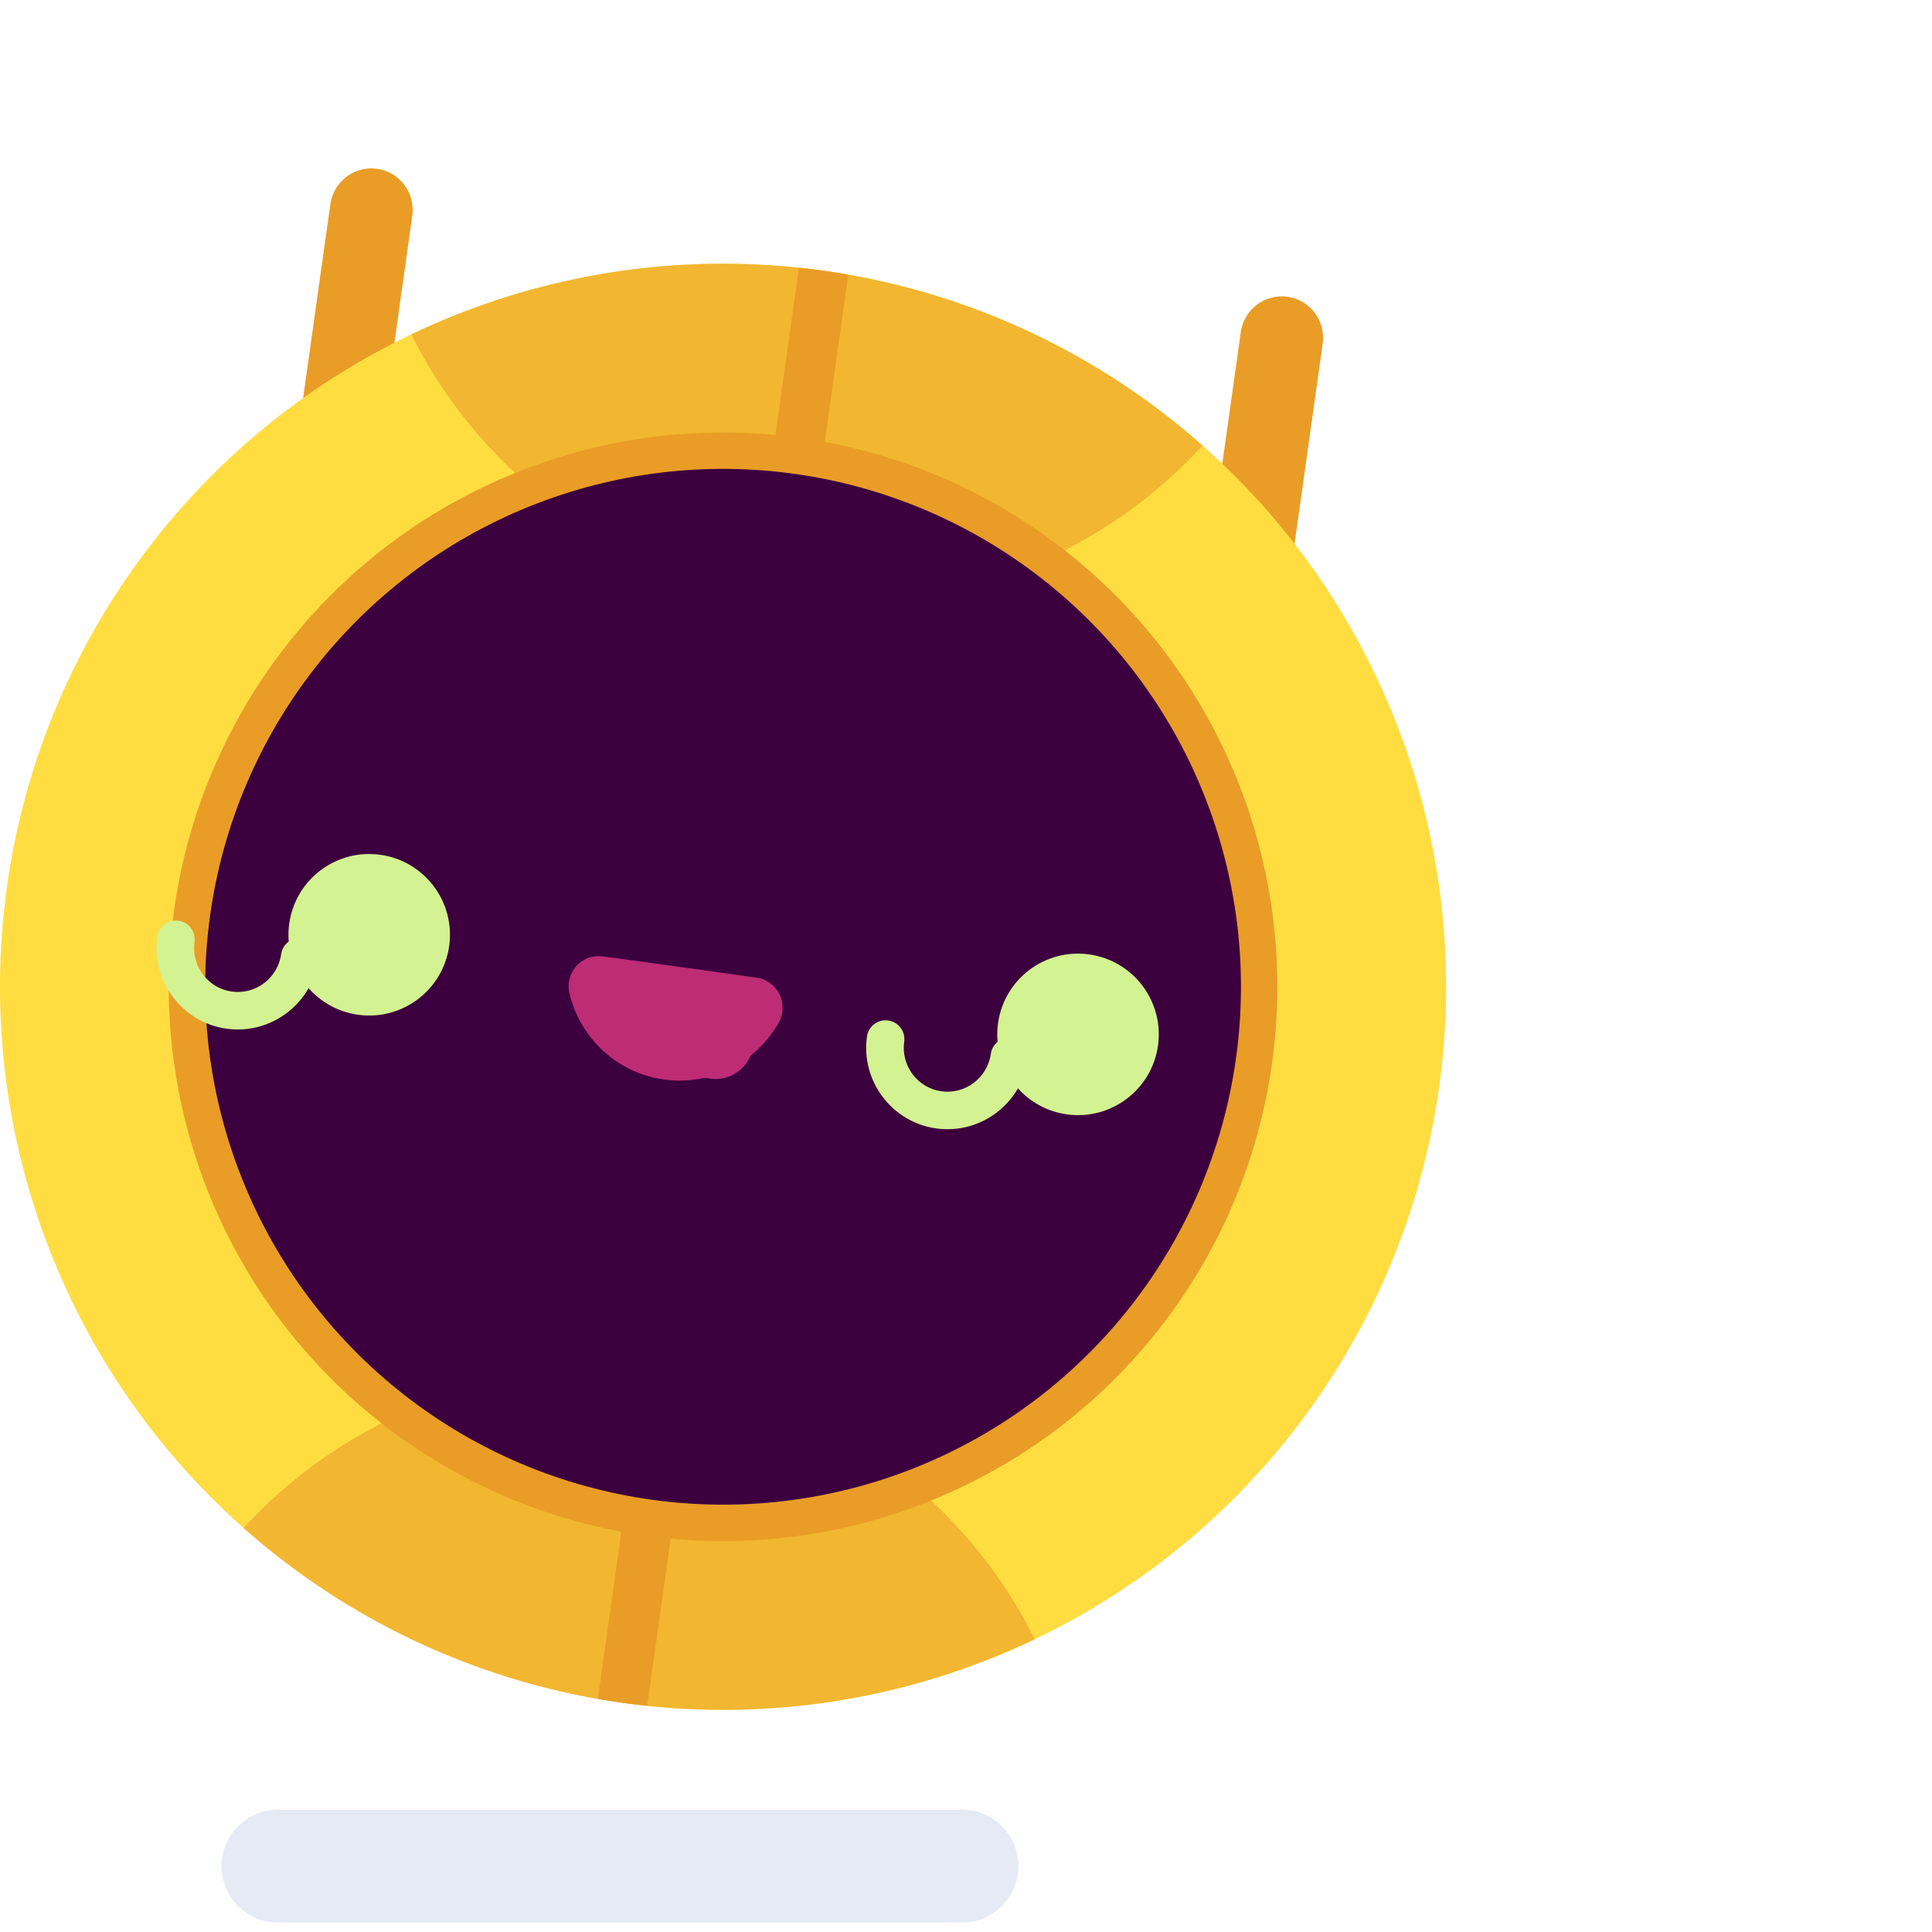 <svg id="ubot_loading" xmlns="http://www.w3.org/2000/svg" xmlns:xlink="http://www.w3.org/1999/xlink" viewBox="0 0 200 200" shape-rendering="geometricPrecision" text-rendering="geometricPrecision">
<style><![CDATA[
#ubot_loading-s-g1_to {animation: ubot_loading-s-g1_to__to 8000ms linear infinite normal forwards}@keyframes ubot_loading-s-g1_to__to { 0% {transform: translate(74.852px,102.153px);animation-timing-function: cubic-bezier(0.5,0.005,0.505,0.995)} 5% {transform: translate(125.148px,102.153px);animation-timing-function: cubic-bezier(0.5,0.005,0.505,0.995)} 10% {transform: translate(74.852px,102.153px);animation-timing-function: cubic-bezier(0.5,0.005,0.505,0.995)} 15% {transform: translate(100px,102.153px);animation-timing-function: cubic-bezier(0.5,0.005,0.505,0.995)} 17.5% {transform: translate(100px,95.678px);animation-timing-function: cubic-bezier(0.5,0.005,0.505,0.995)} 25% {transform: translate(100px,109.282px)} 37.5% {transform: translate(100px,95.678px);animation-timing-function: cubic-bezier(0.5,0.005,0.505,0.995)} 50% {transform: translate(100px,109.282px)} 62.5% {transform: translate(100px,95.678px);animation-timing-function: cubic-bezier(0.5,0.005,0.505,0.995)} 75% {transform: translate(100px,109.282px)} 87.5% {transform: translate(100px,95.678px);animation-timing-function: cubic-bezier(0.5,0.005,0.505,0.995)} 100% {transform: translate(74.852px,102.153px)}} #ubot_loading-s-g1_tr {animation: ubot_loading-s-g1_tr__tr 8000ms linear infinite normal forwards}@keyframes ubot_loading-s-g1_tr__tr { 0% {transform: rotate(8deg);animation-timing-function: cubic-bezier(0.5,0.005,0.505,0.995)} 5% {transform: rotate(-8deg);animation-timing-function: cubic-bezier(0.5,0.005,0.505,0.995)} 10% {transform: rotate(8deg);animation-timing-function: cubic-bezier(0.5,0.005,0.505,0.995)} 15% {transform: rotate(0deg)} 37.5% {transform: rotate(-8deg);animation-timing-function: cubic-bezier(0.5,0.005,0.505,0.995)} 50% {transform: rotate(8deg);animation-timing-function: cubic-bezier(0.5,0.005,0.505,0.995)} 62.5% {transform: rotate(-8deg);animation-timing-function: cubic-bezier(0.5,0.005,0.505,0.995)} 75% {transform: rotate(8deg);animation-timing-function: cubic-bezier(0.5,0.005,0.505,0.995)} 87.5% {transform: rotate(-8deg);animation-timing-function: cubic-bezier(0.5,0.005,0.505,0.995)} 100% {transform: rotate(8deg)}} #ubot_loading-u-viso_1 {animation: ubot_loading-u-viso_1_c_o 8000ms linear infinite normal forwards}@keyframes ubot_loading-u-viso_1_c_o { 0% {opacity: 1} 5% {opacity: 1} 5.125% {opacity: 0} 12.5% {opacity: 0} 12.625% {opacity: 1} 37.375% {opacity: 1} 37.5% {opacity: 0} 74.875% {opacity: 0} 75% {opacity: 1} 100% {opacity: 1}} #ubot_loading-u-viso_2 {animation: ubot_loading-u-viso_2_c_o 8000ms linear infinite normal forwards}@keyframes ubot_loading-u-viso_2_c_o { 0% {opacity: 1} 37.375% {opacity: 1} 37.5% {opacity: 0} 100% {opacity: 0}} #ubot_loading-u-cuore {animation: ubot_loading-u-cuore_c_o 8000ms linear infinite normal forwards}@keyframes ubot_loading-u-cuore_c_o { 0% {opacity: 0} 37.375% {opacity: 0} 37.5% {opacity: 1} 74.875% {opacity: 1} 75% {opacity: 0} 100% {opacity: 0}} #ubot_loading-u-ombra_to {animation: ubot_loading-u-ombra_to__to 8000ms linear infinite normal forwards}@keyframes ubot_loading-u-ombra_to__to { 0% {transform: translate(64.18px,193.177px);animation-timing-function: cubic-bezier(0.42,0,0.58,1)} 5% {transform: translate(135.358px,193.177px);animation-timing-function: cubic-bezier(0.42,0,0.58,1)} 10% {transform: translate(76.713px,193.177px);animation-timing-function: cubic-bezier(0.42,0,0.58,1)} 17.5% {transform: translate(101.542px,193.177px);animation-timing-function: cubic-bezier(0.42,0,0.58,1)} 87.5% {transform: translate(101.542px,193.177px);animation-timing-function: cubic-bezier(0.42,0,0.58,1)} 100% {transform: translate(64.18px,193.177px)}} #ubot_loading-u-ombra_ts {animation: ubot_loading-u-ombra_ts__ts 8000ms linear infinite normal forwards}@keyframes ubot_loading-u-ombra_ts__ts { 0% {transform: scale(0.848,0.848)} 12.5% {transform: scale(0.848,0.848);animation-timing-function: cubic-bezier(0.42,0,0.58,1)} 17.5% {transform: scale(0.73,0.73);animation-timing-function: cubic-bezier(0.42,0,0.58,1)} 25% {transform: scale(0.848,0.848);animation-timing-function: cubic-bezier(0.42,0,0.58,1)} 37.5% {transform: scale(0.73,0.73);animation-timing-function: cubic-bezier(0.42,0,0.58,1)} 50% {transform: scale(0.848,0.848);animation-timing-function: cubic-bezier(0.42,0,0.58,1)} 62.5% {transform: scale(0.73,0.73);animation-timing-function: cubic-bezier(0.42,0,0.58,1)} 75% {transform: scale(0.848,0.848);animation-timing-function: cubic-bezier(0.42,0,0.58,1)} 87.5% {transform: scale(0.73,0.73)} 100% {transform: scale(0.848,0.848)}}
]]></style>
<defs><circle id="ubot_loading-u-svgid_1_" r="74.852"/></defs><g id="ubot_loading-s-g1_to" transform="translate(74.852,102.153)"><g id="ubot_loading-s-g1_tr" transform="rotate(8)"><g id="ubot_loading-s-g1" transform="translate(-100,-102.153)"><g id="ubot_loading-u-head"><g id="ubot_loading-s-g2" transform="matrix(.636 0 0 1.139 11438.1 1742.79)"><g id="ubot_loading-s-g3" transform="matrix(1.1 0 0 0.641-4164.22-317.964)"><g id="ubot_loading-s-g4"><path id="ubot_loading-s-path1" d="M-12488.432,-1768.708c-3.38,0-6.12-2.636-6.12-5.888v-78.641c0-3.252,2.74-5.888,6.12-5.888s6.12,2.636,6.12,5.888v78.641c0,3.252-2.74,5.888-6.12,5.888Z" fill="#e99d26"/></g></g><g id="ubot_loading-s-g5" transform="matrix(1.1 0 0 0.641-3940.88-317.964)"><g id="ubot_loading-s-g6"><path id="ubot_loading-s-path2" d="M-12555.43,-1768.708c-3.38,0-6.119-2.636-6.119-5.888v-78.641c0-3.252,2.739-5.888,6.119-5.888s6.12,2.636,6.12,5.888v78.641c0,3.252-2.74,5.888-6.12,5.888Z" fill="#e99d26"/></g></g></g><g id="ubot_loading-s-g7"><g id="ubot_loading-s-g8" clip-path="url(#ubot_loading-u-svgid_00000138558995619487007780000010634504005838220955_)" clip-rule="evenodd"><circle id="ubot_loading-s-circle1" r="74.852" transform="translate(100 102.151)" fill="#ffdd41" fill-rule="evenodd"/><ellipse id="ubot_loading-s-ellipse1" rx="50.314" ry="50.545" transform="translate(100 10.983)" opacity="0.6" fill="#e99d26" fill-rule="evenodd"/><ellipse id="ubot_loading-s-ellipse2" rx="50.314" ry="50.545" transform="translate(100 193.322)" opacity="0.6" fill="#e99d26" fill-rule="evenodd"/><rect id="ubot_loading-s-rect1" width="5.156" height="178.088" rx="0" ry="0" transform="translate(97.422 10.956)" fill="#e99d26"/><circle id="ubot_loading-s-circle2" r="57.379" transform="translate(100 102.151)" fill="#e99d26" fill-rule="evenodd"/><circle id="ubot_loading-s-circle3" r="53.612" transform="translate(100 102.151)" fill="#3d003e" fill-rule="evenodd"/><clipPath id="ubot_loading-u-svgid_00000138558995619487007780000010634504005838220955_"><use id="ubot_loading-s-use1" width="149.705" height="149.705" xlink:href="#ubot_loading-u-svgid_1_" transform="translate(100 102.151)"/></clipPath></g></g></g><g id="ubot_loading-u-viso_1"><g id="ubot_loading-s-g9" transform="matrix(.921 0 0-1.316 11219.7 7533.18)"><path id="ubot_loading-s-path3" d="M-12069.923,5647.757c1.137,0,2.198-.4,2.829-1.06.632-.664.752-1.507.318-2.246-1.901-3.301-6.498-5.642-11.873-5.642-5.376,0-9.973,2.34-11.84,5.651-.428.73-.31,1.563.315,2.218.625.66,1.674,1.05,2.798,1.05c4.768.028,12.685.028,17.452.028Z" clip-rule="evenodd" fill="#be2c76" fill-rule="evenodd"/></g><circle id="ubot_loading-s-circle4" r="8.36" transform="translate(137.073 101.918)" clip-rule="evenodd" fill="#d3f291" fill-rule="evenodd"/><circle id="ubot_loading-s-circle5" r="8.36" transform="translate(62.975 101.918)" clip-rule="evenodd" fill="#d3f291" fill-rule="evenodd"/></g><g id="ubot_loading-u-viso_2"><g id="ubot_loading-s-g10"><g id="ubot_loading-s-g11" transform="matrix(.307 0 0 0.438 11433.2 5339.63)"><g id="ubot_loading-s-g12"><path id="ubot_loading-s-path4" d="M-37079.801,-11931.572c-15.121,0-27.418-8.635-27.418-19.25c0-2.448,2.836-4.433,6.332-4.433c3.5,0,6.336,1.984,6.336,4.433c0,5.728,6.617,10.387,14.75,10.387s14.746-4.659,14.746-10.387c0-2.448,2.836-4.433,6.336-4.433c3.496,0,6.332,1.984,6.332,4.433c0,10.615-12.297,19.25-27.414,19.25Z" fill="#d3f291"/></g></g><g id="ubot_loading-s-g13" transform="matrix(.307 0 0 0.438 11433.2 5339.63)"><g id="ubot_loading-s-g14"><path id="ubot_loading-s-path5" d="M-36838.16,-11931.572c-15.117,0-27.418-8.635-27.418-19.25c0-2.448,2.836-4.433,6.336-4.433s6.336,1.984,6.336,4.433c0,5.728,6.617,10.387,14.746,10.387c8.133,0,14.75-4.659,14.75-10.387c0-2.448,2.832-4.433,6.332-4.433s6.336,1.984,6.336,4.433c0,10.615-12.301,19.25-27.418,19.25Z" fill="#d3f291"/></g></g><g id="ubot_loading-s-g15"><circle id="ubot_loading-s-circle6" r="3.949" transform="translate(100 107.804)" clip-rule="evenodd" fill="#be2c76" fill-rule="evenodd"/></g></g></g><g id="ubot_loading-u-cuore" opacity="0"><path id="ubot_loading-s-path6" d="M115.836,86.946c-5.421-2.804-11.817-.797-15.071,4.437-.358.576-1.171.576-1.53,0-3.254-5.235-9.65-7.241-15.071-4.437-5.955,3.08-8.471,10.791-5.62,17.223c2.393,5.399,15.882,17.028,20.156,20.626.754.635,1.843.635,2.597 0c4.274-3.598,17.765-15.227,20.158-20.626c2.851-6.432.335-14.143-5.62-17.223Z" clip-rule="evenodd" fill="#d3f291" fill-rule="evenodd"/></g></g></g></g><g id="ubot_loading-u-ombra_to" transform="translate(64.18,193.177)"><g id="ubot_loading-u-ombra_ts" transform="scale(0.848,0.848)"><g id="ubot_loading-u-ombra" transform="translate(-102.961,-187.265)"><rect id="ubot_loading-s-rect2" width="83.463" height="13.748" rx="0" ry="0" transform="translate(61.229 180.391)" fill="#e5eaf4" stroke-width="0" stroke-linecap="round" stroke-linejoin="round"/><ellipse id="ubot_loading-s-ellipse3" rx="4.546" ry="4.546" transform="matrix(1.516 0 0 1.516 61.221 187.265)" fill="#e5eaf4" stroke-width="0"/><ellipse id="ubot_loading-s-ellipse4" rx="4.546" ry="4.546" transform="matrix(1.516 0 0 1.516 144.701 187.265)" fill="#e5eaf4" stroke-width="0"/></g></g></g></svg>
